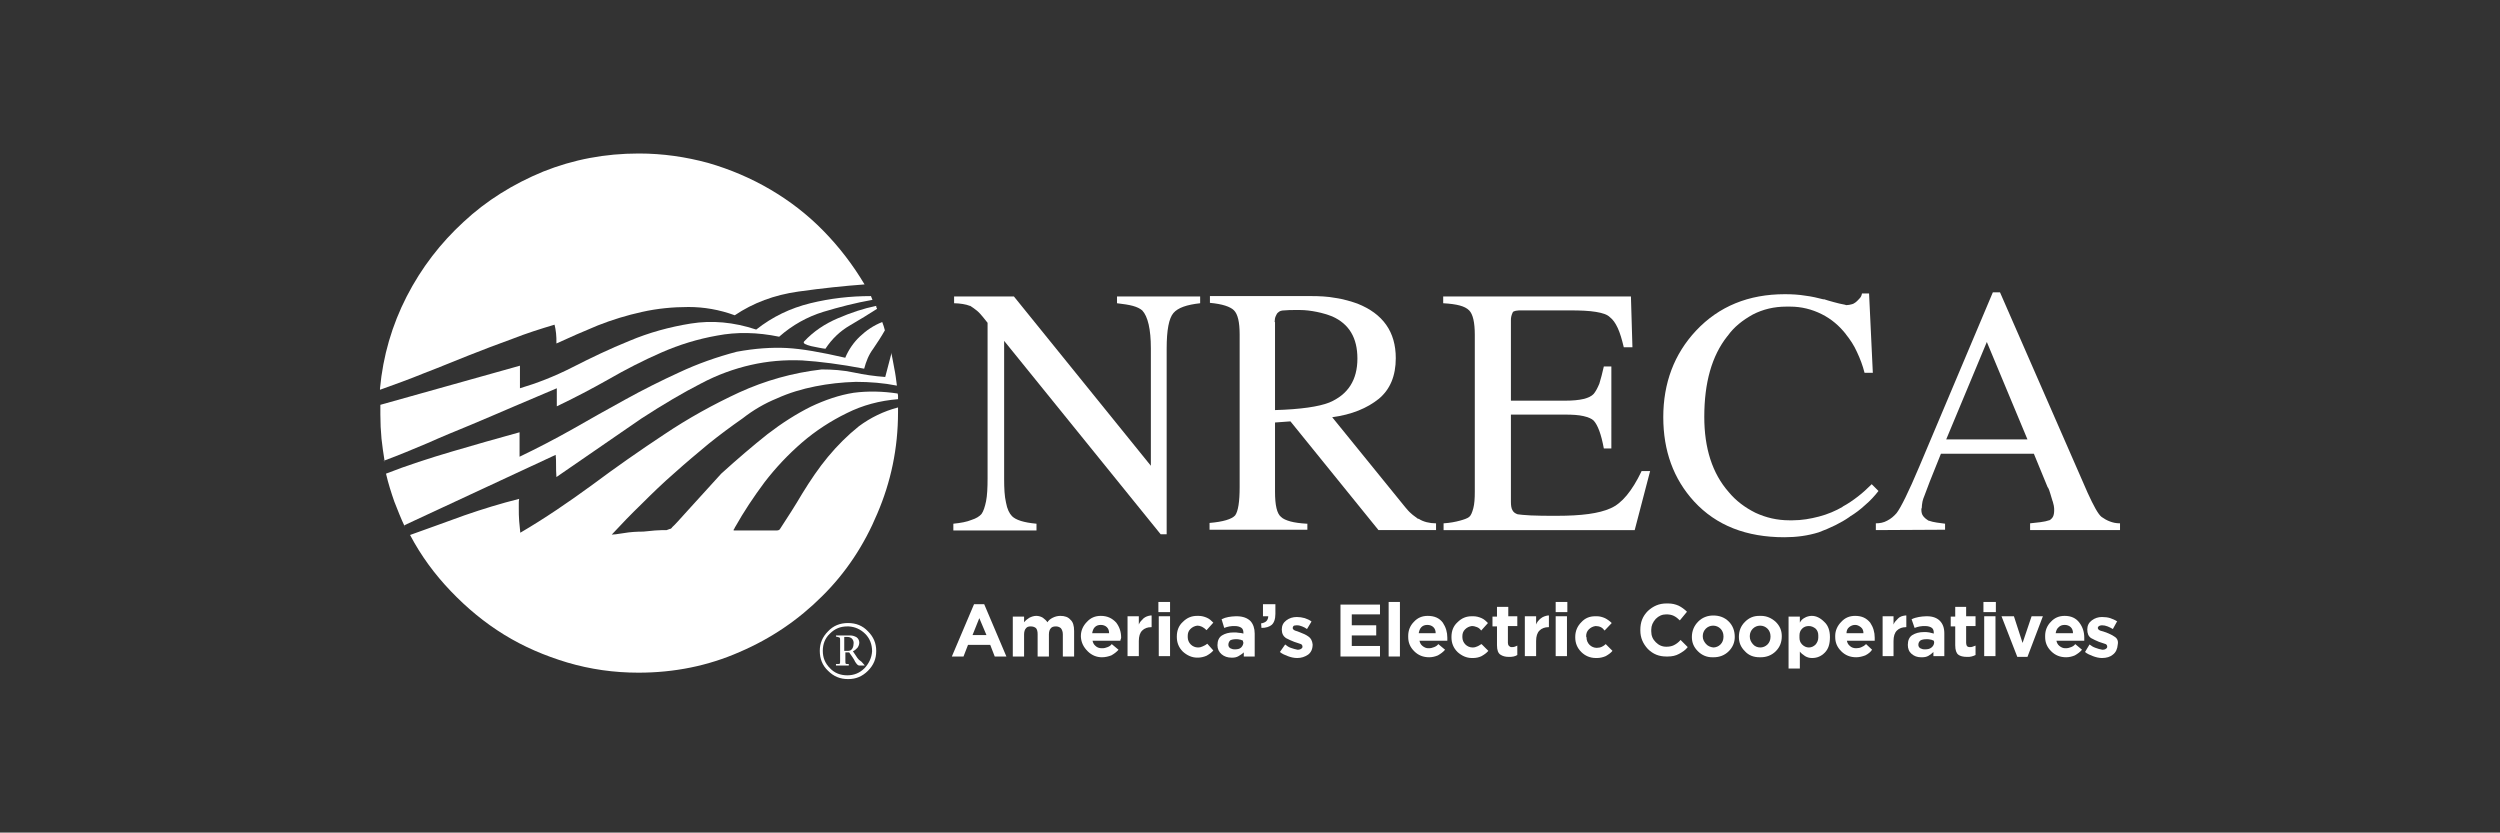 <?xml version="1.0" encoding="utf-8"?>
<!-- Generator: Adobe Illustrator 26.5.0, SVG Export Plug-In . SVG Version: 6.00 Build 0)  -->
<svg version="1.1" id="Layer_1" xmlns="http://www.w3.org/2000/svg" xmlns:xlink="http://www.w3.org/1999/xlink" x="0px" y="0px"
	 viewBox="0 0 664.5 221.3" style="enable-background:new 0 0 664.5 221.3;" xml:space="preserve">
<rect x="0" y="0" width="664.5" height="221.3" fill="#333333" stroke="none"/>
<style type="text/css">
	.st0{fill:#FFFFFF;}
</style>
<g>
	<path class="st0" d="M292.6,163.7c-1.5,0-2.7,0.5-3.7,1.6c-1,1-1.6,2.3-1.6,3.7c0,0.1,0,0.2,0,0.3c0.1,1.5,0.7,2.7,1.8,3.8
		c1.1,1.1,2.4,1.6,3.8,1.6c0.9,0,1.7-0.2,2.5-0.5c0.7-0.4,1.4-0.9,1.9-1.5l-1.8-1.5c-0.3,0.4-0.6,0.6-1.1,0.8
		c-0.5,0.2-0.9,0.3-1.4,0.3h-0.1h-0.1c-0.6,0-1.2-0.2-1.6-0.6c-0.5-0.4-0.7-0.9-0.8-1.4h7.4c0-0.2,0-0.3,0.1-0.4
		c0-0.1,0.1-0.2,0.1-0.4c0-1.5-0.4-2.8-1.3-4C295.6,164.3,294.3,163.7,292.6,163.7z M290.3,168.3c0.1-0.6,0.3-1.2,0.7-1.6
		c0.4-0.4,0.9-0.6,1.6-0.6c0.6,0,1.2,0.2,1.6,0.6c0.4,0.4,0.6,0.9,0.6,1.6H290.3z"/>
	<path class="st0" d="M548.8,163.7c-1.5,0-2.7,0.5-3.7,1.6c-1,1-1.5,2.3-1.5,3.7c0,0.1,0,0.2,0,0.3c0,1.5,0.5,2.7,1.6,3.8
		s2.4,1.6,4,1.6c0.8,0,1.6-0.2,2.3-0.5c0.7-0.4,1.4-0.9,1.9-1.5l-1.8-1.5c-0.3,0.4-0.6,0.6-1.1,0.8c-0.5,0.2-0.9,0.3-1.4,0.3H549
		h-0.1c-0.5,0-1-0.2-1.5-0.6s-0.7-0.9-0.8-1.4h7.4c0-0.2,0-0.3,0-0.4s0-0.2,0-0.4c0-1.5-0.4-2.8-1.3-4
		C551.8,164.3,550.5,163.7,548.8,163.7z M546.4,168.3c0.1-0.6,0.3-1.2,0.8-1.6c0.4-0.4,0.9-0.6,1.6-0.6c0.6,0,1.2,0.2,1.6,0.6
		c0.4,0.4,0.6,0.9,0.6,1.6H546.4z"/>
	<path class="st0" d="M281.8,163.7c-0.7,0-1.4,0.2-2,0.5s-1.1,0.7-1.4,1.2c-0.3-0.5-0.7-0.8-1.2-1.2c-0.5-0.3-1.1-0.5-1.7-0.5h-0.1
		c-0.6,0-1.2,0.2-1.8,0.5c-0.5,0.3-1,0.7-1.4,1.2v-1.5h-3v10.6h3v-5.9c0-0.7,0.2-1.3,0.5-1.6c0.3-0.4,0.7-0.5,1.3-0.5
		c0.6,0,1.1,0.2,1.4,0.5c0.3,0.4,0.4,0.9,0.4,1.6v5.9h3v-5.9c0-0.7,0.2-1.3,0.5-1.6c0.3-0.4,0.8-0.5,1.4-0.5c0.5,0,1,0.2,1.3,0.5
		c0.3,0.4,0.5,0.9,0.5,1.6v5.9h3v-6.8c0-1.4-0.3-2.4-1-3C283.9,164,283,163.7,281.8,163.7z"/>
	<path class="st0" d="M258.9,160.6l-5.9,13.9h3.1l1.2-3.1h5.9l1.2,3.1h3.1l-5.9-13.9H258.9z M258.5,168.8l1.8-4.5l1.9,4.5H258.5z"/>
	<path class="st0" d="M315.7,169c0-0.7,0.2-1.3,0.7-1.8s1.1-0.8,1.8-0.9c0.5,0,0.9,0.1,1.3,0.3c0.4,0.2,0.8,0.5,1.2,0.9l1.8-2
		c-0.5-0.5-1-1-1.7-1.3s-1.4-0.5-2.2-0.5c-0.1,0-0.2,0-0.3,0h-0.1c-1.5,0-2.7,0.5-3.8,1.6c-1.1,1-1.6,2.3-1.6,3.9v0.1
		c0,1.5,0.5,2.8,1.6,3.9c1.1,1,2.4,1.6,3.8,1.6h0.1h0.1c0.8,0,1.6-0.2,2.3-0.5c0.7-0.4,1.3-0.8,1.8-1.4l-1.6-1.8
		c-0.4,0.3-0.7,0.5-1.2,0.7c-0.4,0.2-0.8,0.3-1.3,0.3c-0.7,0-1.4-0.3-1.9-0.8s-0.8-1.2-0.8-1.9C315.7,169.3,315.7,169.2,315.7,169
		L315.7,169L315.7,169z"/>
	<path class="st0" d="M303.9,164.4c-0.5,0.5-1,1-1.2,1.6v-2.2h-3v10.6h3v-4c0-1.3,0.3-2.2,0.9-2.8s1.4-0.9,2.4-0.9h0.1v-3.1
		c-0.1,0-0.2,0-0.3,0C305.1,163.7,304.5,163.9,303.9,164.4z"/>
	<path class="st0" d="M562,169.2c-0.7-0.5-1.5-0.8-2.2-1.1c-0.6-0.2-1.2-0.4-1.6-0.5c-0.4-0.2-0.6-0.4-0.6-0.7
		c0-0.2,0.1-0.3,0.3-0.5c0.2-0.1,0.5-0.2,0.8-0.2c0.5,0,1,0.1,1.5,0.3s0.9,0.4,1.4,0.7l1.1-2h0.1c-0.6-0.4-1.3-0.7-1.9-0.9
		c-0.6-0.2-1.4-0.3-2.2-0.3c-1,0-1.9,0.3-2.7,0.9c-0.8,0.6-1.2,1.4-1.2,2.4c0,1.1,0.3,1.8,1,2.3c0.7,0.4,1.4,0.7,2.1,1
		c0.5,0.2,1,0.3,1.5,0.5c0.5,0.1,0.7,0.4,0.7,0.8c0,0.2-0.1,0.4-0.3,0.5c-0.2,0.2-0.5,0.3-1,0.3c-0.6-0.1-1.3-0.3-1.8-0.5
		c-0.6-0.2-1.1-0.5-1.6-0.9l-1.2,2c0.6,0.5,1.3,0.8,2.1,1.1c0.8,0.3,1.6,0.5,2.4,0.5c1.2,0,2.2-0.3,2.9-0.9c0.8-0.6,1.2-1.5,1.3-2.7
		C563.1,170.3,562.7,169.6,562,169.2z"/>
	<path class="st0" d="M318.8,78.8h-21.9v1.8c1.7,0.2,3.1,0.4,4.2,0.7s1.9,0.7,2.5,1.2c1.5,1.6,2.3,5,2.3,10.1v31.2l-36.4-45h-15.9
		v1.8h0.1c0.7,0,1.5,0.1,2.2,0.2c0.7,0.1,1.4,0.3,1.9,0.5h0.1c0.6,0.4,1.2,0.8,1.8,1.3c0.6,0.5,1.1,1.1,1.6,1.7l1.2,1.5v41.3
		c0,2.5-0.1,4.6-0.4,6.1s-0.7,2.7-1.2,3.4c-0.5,0.6-1.4,1.2-2.7,1.6c-1.2,0.5-2.8,0.8-4.8,1v1.8h22.1v-1.8c-3.4-0.3-5.5-1-6.5-2
		c-0.7-0.7-1.3-1.9-1.6-3.6c-0.4-1.7-0.5-3.8-0.5-6.3V90.6l41.6,51.4h1.6V92.6c0-4.9,0.6-8,1.8-9.4c1.2-1.4,3.5-2.2,7.1-2.6v-1.8
		H318.8z"/>
	<rect x="307.9" y="160" class="st0" width="3.1" height="2.7"/>
	<rect x="308" y="163.8" class="st0" width="3" height="10.6"/>
	<path class="st0" d="M102,122.3l0.1,0.4C102.2,122.5,102.1,122.4,102,122.3C102.1,122.2,102.1,122.3,102,122.3z"/>
	<path class="st0" d="M125.2,112.9c3.9-1.6,7.7-3.3,11.5-4.9c3.8-1.6,7.6-3.2,11.3-4.8c0,0.7,0,1.5,0,2.2s0,1.6,0,2.6
		c4.6-2.2,9.2-4.6,13.8-7.2c4.5-2.6,9.2-5,14-7.1c4.8-2.1,9.7-3.6,14.8-4.5c5.2-1,10.7-0.9,16.5,0.3c3.5-3.1,7.5-5.3,11.7-6.6
		c4.3-1.3,8.6-2.4,13.1-3.2l-0.4-1c-5.5,0-10.8,0.6-16.1,1.9c-5.3,1.3-10.1,3.6-14.4,7c-6-2-11.8-2.5-17.4-1.6
		c-5.6,0.9-11.1,2.4-16.3,4.6c-5.2,2.1-10.2,4.5-15.1,7c-4.9,2.5-9.6,4.3-14,5.6c0-1,0-2,0-3.1s0-2,0-2.9l-37.1,10.4
		c0,0.5,0,0.9,0,1.3c0,0.4,0,0.8,0,1.2v0.1c0,2.2,0.1,4.3,0.3,6.4c0.2,1.9,0.5,3.9,0.8,5.8c3.8-1.4,7.6-3,11.4-4.6
		C117.4,116.1,121.3,114.5,125.2,112.9z"/>
	<path class="st0" d="M124.5,94.5c3.8-1.5,7.7-3,11.6-4.4c3.8-1.5,7.6-2.7,11.3-3.8c0.2,0.7,0.3,1.5,0.4,2.3
		c0.1,0.8,0.1,1.7,0.1,2.6v0.1c3.5-1.6,7.1-3.2,11-4.8c3.8-1.5,7.7-2.7,11.8-3.6c4-0.9,8.2-1.3,12.3-1.3s8.2,0.7,12.3,2.2
		c4.9-3.3,10.5-5.4,16.9-6.3c6.4-0.9,12.2-1.5,17.6-1.9c-3.1-5.2-6.7-9.9-10.9-14.2c-4.3-4.4-9-8-14.1-11s-10.7-5.4-16.6-7.1
		c-5.9-1.6-12-2.5-18.4-2.5c-9,0-17.4,1.6-25.4,4.8c-8,3.3-15.1,7.7-21.2,13.4c-6.1,5.6-11.2,12.2-15.1,19.8s-6.3,15.8-7.1,24.5v0.3
		c3.9-1.4,7.8-2.8,11.7-4.4C116.9,97.6,120.7,96,124.5,94.5z"/>
	<path class="st0" d="M213.7,90.8c-0.3,0.5,0.4,0.8,1.9,1.2c1.5,0.3,2.8,0.6,3.8,0.7c1.7-2.6,3.9-4.7,6.5-6.2s5-3,7.2-4.4
		c0-0.1,0-0.2-0.1-0.3s-0.1-0.3-0.1-0.5c-3.4,0.7-6.7,1.8-10.2,3.3C219.2,86.1,216.2,88.1,213.7,90.8z"/>
	<path class="st0" d="M147.7,120.9c0.1,0.9,0.1,1.8,0.1,2.7s0,1.9,0.1,3.2l22.5-15.5c6-3.9,11.3-7,15.8-9.3c4.5-2.4,9-4,13.4-5
		s8.9-1.4,13.6-1.2c4.7,0.3,10.2,1,16.5,2.2c0.5-1.9,1.2-3.7,2.4-5.3c1.1-1.6,2.2-3.3,3.1-4.9c-0.2-0.7-0.4-1.5-0.7-2.2
		c-2.3,0.9-4.2,2.2-5.9,3.8c-1.7,1.6-3,3.5-3.9,5.6v0.1c-6.5-1.5-11.7-2.4-15.6-2.6c-4-0.2-8.4,0.1-13.3,1
		c-5.3,1.4-10.4,3.2-15.3,5.5c-4.8,2.2-9.6,4.6-14.3,7.2c-4.7,2.6-9.4,5.2-13.9,7.8c-4.6,2.6-9.4,5.1-14.2,7.4v-6.5
		c-5.8,1.6-11.8,3.3-17.9,5.1s-12,3.7-17.6,5.9c0.6,2.6,1.4,5.1,2.2,7.4c0.9,2.3,1.8,4.6,2.8,6.7l-0.1-0.4L147.7,120.9z"/>
	<path class="st0" d="M347.3,139.2c-1.7-0.1-3.2-0.3-4.3-0.6c-1.1-0.3-2-0.7-2.5-1.2c-1.1-0.9-1.6-3.1-1.6-6.7v-18.4l4.1-0.3
		l23.4,28.9h15.3v-1.8h-0.1c-0.8,0-1.6-0.1-2.4-0.3s-1.5-0.5-2.1-0.9h-0.2c-0.6-0.5-1.3-0.9-1.8-1.4c-0.6-0.5-1.1-1.1-1.6-1.7
		l-19.4-23.9c5.2-0.7,9.3-2.4,12.4-4.9c3-2.5,4.5-6.1,4.5-10.8c0-7-3.4-11.8-10.2-14.5l0.3,0.1c-2-0.7-4-1.3-6.1-1.6
		c-2.1-0.4-4.3-0.5-6.5-0.5c-0.2,0-0.4,0-0.5,0c-0.2,0-0.4,0-0.5,0h-25.9v1.8c3.3,0.3,5.4,1,6.4,2s1.5,3.1,1.5,6.4v40.6
		c0,3.9-0.4,6.4-1.2,7.5c-0.9,1-3.2,1.7-6.8,2v1.8h26v-1.6H347.3z M338.8,85.6c0-0.6,0.1-1.2,0.3-1.6c0.2-0.5,0.4-0.8,0.7-1
		c0.3-0.3,0.8-0.5,1.6-0.5c0.8-0.1,1.9-0.1,3.3-0.1c0.1,0,0.3,0,0.4,0c0.2,0,0.3,0,0.4,0c1.5,0,3,0.2,4.5,0.5s2.8,0.7,4.1,1.2
		c4.5,2,6.7,5.7,6.7,11.2c0,5.7-2.5,9.6-7.5,11.7c-2.8,1.1-7.6,1.8-14.4,2V85.6H338.8z"/>
	<path class="st0" d="M227.9,174.9l-1.2-1.8c0.5-0.2,0.8-0.5,1.2-0.9c0.3-0.4,0.5-0.9,0.5-1.4c0-0.6-0.3-1.1-0.7-1.4
		c-0.5-0.3-1.1-0.5-1.7-0.5h-3.8v0.3c0.5,0.1,0.9,0.2,1,0.3s0.1,0.4,0.1,0.8v5.3c0,0.5,0,0.7-0.1,0.8c-0.1,0.1-0.4,0.1-1,0.1v0.4
		h3.4v-0.4c-0.5,0-0.7,0-0.8-0.1c-0.1-0.1-0.1-0.4-0.1-0.8v-2.2h1c0.7,1,1.3,1.8,1.6,2.5c0.4,0.6,0.7,1,1.1,1h1.4v-0.1
		c-0.3-0.3-0.5-0.6-0.8-0.9C228.4,175.5,228.1,175.2,227.9,174.9z M225.4,173h-1v-3.7h0.8c0.5,0,0.8,0.1,1.2,0.4
		c0.3,0.3,0.5,0.7,0.5,1.2s-0.1,1-0.3,1.4C226.3,172.8,226,173,225.4,173z"/>
	<path class="st0" d="M225.4,165.6c-2.1,0-3.9,0.7-5.3,2.2c-1.5,1.5-2.2,3.2-2.2,5.2c0,2.1,0.7,3.9,2.2,5.3c1.5,1.5,3.2,2.2,5.3,2.2
		h0.1c2,0,3.7-0.7,5.2-2.2s2.2-3.2,2.2-5.2V173c0-2-0.7-3.7-2.2-5.2C229.3,166.3,227.5,165.6,225.4,165.6z M229.8,177.6
		c-1.3,1.3-2.8,1.9-4.6,1.9c-1.8,0-3.4-0.6-4.6-1.9c-1.3-1.3-1.9-2.8-1.9-4.6c0-1.8,0.6-3.4,1.9-4.6c1.3-1.3,2.8-1.9,4.6-1.9
		c0.1,0,0.2,0,0.2,0s0.1,0,0.2,0c1.7,0.1,3.2,0.8,4.4,2c1.2,1.2,1.8,2.8,1.8,4.6C231.7,174.8,231,176.3,229.8,177.6z"/>
	<path class="st0" d="M560.8,138.6c-0.8-0.3-1.5-0.7-2.2-1.2c-0.9-0.7-2.1-2.9-3.7-6.4l-23.3-53.3h-1.9l-19.5,46.2
		c-2.9,6.9-5,11.1-6.1,12.5c-0.7,0.8-1.5,1.5-2.5,2c-0.9,0.5-1.9,0.7-3,0.7v1.8l18.4-0.1v-1.6c-0.7-0.1-1.5-0.2-2.2-0.3
		c-0.8-0.1-1.5-0.3-2.1-0.5h-0.1c-0.5-0.3-1-0.7-1.4-1.2s-0.5-1.1-0.5-1.8c0-0.1,0-0.2,0-0.2s0-0.1,0.1-0.1c0-0.6,0.1-1.2,0.2-1.8
		c0.1-0.5,0.3-1,0.5-1.5c0.5-1.4,1.9-5.1,4.4-11.2h24.7l3.7,9v-0.1c0.3,0.5,0.5,1.1,0.7,1.8c0.2,0.6,0.4,1.3,0.6,2v-0.1
		c0.1,0.4,0.2,0.8,0.3,1.2c0.1,0.5,0.1,0.9,0.1,1.2c0,0.7-0.1,1.3-0.3,1.7s-0.5,0.7-0.8,0.9h0.1c-0.9,0.3-1.8,0.5-2.7,0.6
		s-1.8,0.2-2.7,0.3v1.8h23.9v-1.8C562.4,139.1,561.6,138.9,560.8,138.6z M517.3,116.8l10.8-25.9l10.8,25.9H517.3z"/>
	<path class="st0" d="M138.2,132.6v0.1l0,0V132.6z"/>
	<path class="st0" d="M226.9,104.4c-3.8,0.6-7.6,1.9-11.4,3.7c-3.8,1.9-7.6,4.3-11.5,7.3c-3.9,3.1-8,6.6-12.3,10.5
		c-4,4.4-7,7.7-9,9.9s-3.3,3.7-4,4.3c-0.2,0.3-0.4,0.5-0.7,0.5c-0.3,0.1-0.5,0.2-0.8,0.3c-0.7,0-1.8,0-3.1,0.1
		c-1.3,0.1-2.3,0.2-3.1,0.3c-1.7,0-3.5,0.1-5.2,0.4c-1.8,0.3-2.8,0.4-3.2,0.4c2.5-2.7,5.2-5.5,8-8.2c2.8-2.8,5.7-5.6,8.7-8.2
		c3-2.7,6-5.2,9-7.7c3.1-2.5,6.1-4.7,9.1-6.8c2.8-2.2,5.9-4,9.1-5.3c3.3-1.5,6.7-2.5,10.2-3.2s7.1-1.1,10.8-1.2
		c3.7,0,7.4,0.3,10.9,1c-0.2-1.6-0.4-3.2-0.7-4.6c-0.3-1.5-0.5-2.9-0.8-4.2v0.4l-1.6,6.1c-2.8-0.2-5.6-0.6-8.4-1.2
		c-2.8-0.6-5.6-0.8-8.5-0.8c-7.8,0.9-15.1,3-21.9,6.1c-6.9,3.2-13.6,6.9-20,11.2c-6.5,4.3-12.8,8.7-19.1,13.4
		c-6.3,4.6-12.6,8.9-19.1,12.7c-0.1-0.9-0.2-1.9-0.3-3.1c-0.1-1.1-0.1-2.3-0.1-3.5c0-0.4,0-0.8,0-1.2s0-0.8,0.1-1.2
		c-4.8,1.2-9.7,2.7-14.6,4.4c-4.9,1.8-9.7,3.5-14.4,5.2c2.9,5.5,6.5,10.4,10.8,14.9s9,8.4,14.2,11.6c5.2,3.2,10.8,5.6,16.8,7.4
		c6.1,1.8,12.4,2.7,18.9,2.7c9.5,0,18.5-1.8,26.9-5.5c8.4-3.6,15.7-8.6,21.9-14.8c6.3-6.2,11.2-13.6,14.7-22
		c3.6-8.4,5.5-17.3,5.5-26.9c0-0.2,0-0.4,0-0.6c0-0.2,0-0.5,0-0.7c-3.8,1-7.3,2.7-10.4,5c-3,2.4-5.7,5.1-8.2,8.1s-4.7,6.3-6.8,9.7
		c-2,3.4-4,6.5-5.9,9.4c-0.1,0.2-0.2,0.3-0.4,0.4c-0.2,0.1-0.4,0.1-0.7,0.1c-1.1,0-2.2,0-3.3,0s-2.1,0-2.8,0H195
		c0-0.2,0-0.3,0.1-0.4c0.1-0.1,0.2-0.2,0.2-0.3s0.1-0.2,0.1-0.3v0.1c2.3-4.1,4.9-8,7.8-11.9c3-3.9,6.3-7.4,10-10.6
		c3.6-3.1,7.6-5.7,11.9-7.8c4.2-2.1,8.7-3.3,13.6-3.7c0-0.3,0-0.5,0-0.7s0-0.5-0.1-0.8C234.7,104,230.7,103.9,226.9,104.4z"/>
	<path class="st0" d="M347.8,169.2c-0.7-0.5-1.4-0.8-2.2-1.1c-0.5-0.2-1-0.4-1.4-0.5c-0.4-0.2-0.6-0.4-0.6-0.7
		c0-0.2,0.1-0.3,0.2-0.5c0.1-0.1,0.4-0.2,0.9-0.2s0.9,0.1,1.4,0.3s0.9,0.4,1.3,0.7l1.2-2c-0.5-0.4-1.2-0.7-1.8-0.9
		c-0.7-0.2-1.4-0.3-2.1-0.3c-1.1,0-2,0.3-2.8,0.9c-0.8,0.6-1.2,1.4-1.2,2.4c0,1.1,0.4,1.8,1.1,2.3c0.7,0.4,1.5,0.7,2.2,1
		c0.5,0.2,1,0.3,1.5,0.5c0.5,0.1,0.7,0.4,0.7,0.8c0,0.2-0.1,0.4-0.3,0.5c-0.2,0.2-0.6,0.3-1,0.3c-0.6-0.1-1.2-0.3-1.8-0.5
		c-0.6-0.2-1-0.5-1.5-0.9l-1.4,2c0.6,0.5,1.3,0.8,2.1,1.1c0.8,0.3,1.6,0.5,2.5,0.5c1.1,0,2-0.3,2.9-0.9c0.8-0.6,1.2-1.5,1.2-2.7
		C348.8,170.3,348.4,169.6,347.8,169.2z"/>
	<rect x="527.2" y="160" class="st0" width="3.3" height="2.7"/>
	<path class="st0" d="M455.4,163.6c-1.5,0-2.9,0.5-4,1.6s-1.7,2.5-1.7,4.1c0,1.5,0.5,2.7,1.6,3.8s2.4,1.6,3.8,1.6c0.1,0,0.2,0,0.3,0
		h0.1c1.5,0,2.9-0.5,4-1.6c1.1-1.1,1.6-2.4,1.6-3.8c0-1.6-0.5-3-1.6-4.1C458.4,164.1,457,163.6,455.4,163.6z M458.1,169.3
		L458.1,169.3c0,0.8-0.3,1.5-0.8,2s-1.2,0.8-1.9,0.8c-0.8-0.1-1.5-0.4-2-1s-0.8-1.2-0.8-1.9v-0.1V169c0-0.7,0.3-1.4,0.8-1.9
		s1.2-0.8,1.9-0.8h0.1c0.7,0,1.4,0.3,1.9,0.8s0.8,1.2,0.8,2V169.3z"/>
	<rect x="527.4" y="163.8" class="st0" width="3" height="10.6"/>
	<path class="st0" d="M444.9,171.5c-0.6,0.3-1.3,0.4-2,0.4c-1.1,0-2-0.4-2.8-1.2c-0.8-0.8-1.2-1.7-1.2-2.9v-0.1c0-0.1,0-0.2,0-0.3
		c0-1.1,0.4-2,1.2-2.9c0.8-0.8,1.7-1.2,2.8-1.2c0.7,0,1.4,0.1,2,0.4c0.6,0.3,1.1,0.7,1.6,1.2l1.9-2.3c-0.6-0.6-1.4-1.2-2.2-1.6
		c-0.9-0.4-1.8-0.6-2.8-0.6c-0.1,0-0.2,0-0.3,0H443h-0.1c-1.9,0-3.5,0.7-4.9,2c-1.4,1.4-2,3-2,5v0.1v0.1c0,1.9,0.7,3.5,2,4.9
		c1.4,1.4,3,2,4.9,2h0.1c0.1,0,0.2,0,0.3,0c1.1,0,2.1-0.2,3-0.7s1.7-1,2.3-1.8l-1.9-1.9C446.1,170.8,445.5,171.2,444.9,171.5z"/>
	<path class="st0" d="M436.3,125.3c-2.5,5.2-5.2,8.5-8.2,9.8c-3.1,1.4-7.8,2-14.2,2c-2.9,0-5.2,0-7-0.1s-2.9-0.2-3.5-0.3
		c-0.6-0.2-1.1-0.5-1.4-1.1c-0.3-0.5-0.4-1.3-0.4-2.2v-23.2H416c2,0,3.6,0.1,4.9,0.4c1.3,0.3,2.2,0.7,2.7,1.2c1.1,1.2,2,3.6,2.7,7.4
		h2V97.4h-2c-0.4,1.8-0.8,3.3-1.2,4.6c-0.5,1.2-1,2.1-1.5,2.7c-1.1,1.2-3.6,1.8-7.6,1.8h-14.4V85.6c0-0.1,0-0.2,0-0.2s0-0.1,0-0.2
		c0-0.4,0-0.7,0.1-1.1c0.1-0.4,0.2-0.7,0.4-1.1c0.1-0.2,0.4-0.3,0.8-0.4c0.5-0.1,1-0.1,1.6-0.1h12.8c2.8,0,5.1,0.1,6.9,0.4
		c1.8,0.3,3,0.7,3.7,1.4c0.8,0.6,1.5,1.6,2.1,2.9c0.6,1.3,1.1,3,1.6,5.1h2.3l-0.4-13.5h-49.9v1.8c1.8,0.1,3.3,0.3,4.4,0.6
		s1.9,0.7,2.5,1.3c1,1,1.5,3.2,1.5,6.5v41.7c0,1.8-0.1,3.3-0.4,4.4c-0.3,1.1-0.6,1.9-1.1,2.3c-0.5,0.4-1.4,0.7-2.5,1
		s-2.6,0.6-4.3,0.7v1.8h50.8l4.1-15.7h-2.3V125.3z"/>
	<path class="st0" d="M468.1,163.7h-0.2c-0.1,0-0.2,0-0.3,0c-1.5,0-2.7,0.5-3.8,1.6c-1.1,1.1-1.6,2.4-1.6,4c0,1.5,0.5,2.7,1.6,3.8
		c1,1.1,2.3,1.6,3.9,1.6h0.1h0.1h0.1c1.5,0,2.9-0.5,4-1.6s1.6-2.4,1.6-4c0-1.5-0.5-2.7-1.6-3.8C470.9,164.3,469.6,163.7,468.1,163.7
		z M470.6,169.3L470.6,169.3c0,0.8-0.3,1.5-0.8,2s-1.2,0.8-1.9,0.8c-0.8,0-1.5-0.3-2-0.9c-0.5-0.6-0.8-1.2-0.8-2v-0.1V169
		c0-0.7,0.3-1.4,0.8-1.9s1.2-0.8,1.9-0.8h0.1c0.7,0,1.4,0.3,1.9,0.8s0.8,1.2,0.8,2V169.3z"/>
	<path class="st0" d="M512.2,163.8L512.2,163.8H512c-0.7,0-1.4,0.1-2,0.2c-0.6,0.1-1.3,0.3-1.9,0.6l0.8,2.3c0.5-0.2,0.9-0.3,1.4-0.4
		c0.5-0.1,1-0.1,1.4-0.1c0.8,0,1.4,0.2,1.8,0.5s0.5,0.8,0.5,1.4v0.1c-0.4-0.1-0.8-0.2-1.2-0.3c-0.5-0.1-0.9-0.1-1.4-0.1
		c-1.3,0-2.3,0.3-3.1,0.8c-0.8,0.5-1.2,1.4-1.2,2.6c0,1,0.3,1.8,1,2.4c0.7,0.6,1.5,0.9,2.5,0.9c0.1,0,0.2,0,0.3,0
		c0.6,0,1.2-0.1,1.7-0.4c0.5-0.3,0.9-0.6,1.3-1v1.1h2.9v-6.1c0-1.4-0.4-2.5-1.2-3.3C514.9,164.3,513.8,163.8,512.2,163.8z
		 M514.1,170.7c0,0.5-0.2,1-0.7,1.4s-1,0.5-1.8,0.5c-0.5,0-0.8-0.1-1.2-0.3c-0.3-0.2-0.5-0.5-0.5-0.9c0-0.5,0.2-0.9,0.6-1.2
		c0.4-0.2,0.9-0.3,1.6-0.3c0.4,0,0.7,0,1,0.1c0.3,0,0.6,0.2,0.9,0.3L514.1,170.7L514.1,170.7z"/>
	<path class="st0" d="M493.1,163.7c-1.5,0-2.7,0.5-3.7,1.6c-1,1-1.6,2.3-1.6,3.7c0,0.1,0,0.2,0,0.3c0,1.5,0.5,2.7,1.6,3.8
		c1.1,1.1,2.4,1.6,4,1.6c0.8,0,1.6-0.2,2.4-0.5c0.8-0.4,1.4-0.9,1.8-1.5l-1.6-1.5c-0.4,0.4-0.7,0.6-1.2,0.8
		c-0.4,0.2-0.9,0.3-1.4,0.3h-0.1c-0.6,0-1.2-0.2-1.6-0.6c-0.5-0.4-0.7-0.9-0.8-1.4h7.4c0-0.2,0-0.3,0-0.4s0-0.2,0-0.4
		c0-1.5-0.4-2.8-1.2-4C496.1,164.3,494.9,163.7,493.1,163.7z M490.8,168.3c0-0.6,0.2-1.2,0.7-1.6c0.5-0.4,1-0.6,1.6-0.6
		c0.5,0,1,0.2,1.5,0.6c0.5,0.4,0.7,0.9,0.7,1.6H490.8z"/>
	<path class="st0" d="M421.6,169.2v-0.1c0-0.7,0.2-1.3,0.7-1.8s1.1-0.8,1.8-0.9c0.5,0,1,0.1,1.4,0.3c0.4,0.2,0.7,0.5,1,0.9l1.9-2
		c-0.5-0.5-1.2-1-1.8-1.3c-0.7-0.3-1.4-0.5-2.1-0.5c-0.1,0-0.2,0-0.3,0h-0.1H424c-1.5,0-2.7,0.5-3.7,1.6c-1,1-1.6,2.3-1.6,3.9v0.1
		c0,1.5,0.5,2.8,1.6,3.9c1,1,2.3,1.6,3.9,1.6c0.1,0,0.2,0,0.3,0c0.8,0,1.6-0.2,2.3-0.5c0.7-0.4,1.3-0.8,1.8-1.4l-1.8-1.8
		c-0.3,0.3-0.6,0.5-1,0.7c-0.4,0.2-0.9,0.3-1.4,0.3c-0.7,0-1.4-0.3-1.9-0.8s-0.8-1.2-0.8-1.9v-0.1L421.6,169.2L421.6,169.2z"/>
	<path class="st0" d="M481.6,163.7h-0.1c-0.6,0-1.3,0.2-1.8,0.5c-0.6,0.3-1,0.7-1.3,1.3v-1.6h-3v13.8h3v-4.5
		c0.4,0.5,0.8,0.8,1.4,1.2c0.5,0.3,1.1,0.5,1.8,0.5h0.1c1.3,0,2.4-0.5,3.3-1.4c1-1,1.4-2.3,1.4-4.2c0-1.7-0.5-3.1-1.5-4
		C483.8,164.2,482.7,163.7,481.6,163.7z M483.3,169.2c0,0.1,0,0.2,0,0.3c0,0.7-0.3,1.3-0.7,1.8c-0.5,0.5-1.1,0.8-1.8,0.8
		c-0.7,0-1.3-0.3-1.8-0.8s-0.7-1.1-0.7-1.8c0-0.1,0-0.2,0-0.3s0-0.2,0-0.3c0-0.7,0.2-1.3,0.7-1.8s1.1-0.7,1.8-0.7
		c0.7,0,1.3,0.3,1.8,0.7c0.5,0.5,0.7,1.1,0.7,1.8C483.3,169,483.3,169.1,483.3,169.2z"/>
	<path class="st0" d="M522.7,161.3h-3v2.6h-1.2v2.6h1.2v5c0,1.3,0.3,2.1,0.8,2.5c0.5,0.4,1.3,0.6,2.3,0.6c0.5,0,0.9,0,1.2-0.1
		c0.4-0.1,0.7-0.2,1.1-0.4v-2.5c-0.3,0.1-0.5,0.2-0.8,0.3c-0.2,0.1-0.5,0.1-0.7,0.1c-0.4,0-0.6-0.1-0.8-0.3
		c-0.1-0.2-0.2-0.5-0.2-0.8v-4.5h2.5v-2.6h-2.5v-2.5H522.7z"/>
	<path class="st0" d="M491.6,137.4l0.1-0.1c1.5-0.9,2.8-1.9,4.1-3.1c1.3-1.1,2.5-2.4,3.5-3.7l-1.8-1.8c-1.2,1.2-2.4,2.3-3.7,3.3
		c-1.3,1-2.6,1.9-4.1,2.7h0.1c-1.9,1.1-4,2-6.3,2.6s-4.6,1-7,1c-0.1,0-0.2,0-0.3,0c-0.1,0-0.2,0-0.3,0c-0.1,0-0.2,0-0.3,0
		c-3.2,0-6.2-0.7-9-2c-2.8-1.4-5.2-3.2-7.1-5.5c-4.4-5-6.5-11.7-6.5-20c0-9.1,2-16.2,6.1-21.4l0.1-0.1c1.7-2.4,4-4.2,6.7-5.7
		c2.7-1.4,5.7-2.1,8.9-2.1c0.1,0,0.2,0,0.4,0c0.1,0,0.2,0,0.3,0c0.1,0,0.2,0,0.3,0c3,0,5.8,0.7,8.4,2s4.7,3.1,6.5,5.4l-0.1-0.1
		c1.2,1.5,2.2,3,3,4.8c0.8,1.7,1.5,3.5,2,5.5h2.2l-1-21.1h-1.9v0.1c-0.1,0.5-0.3,0.9-0.6,1.2c-0.3,0.4-0.7,0.7-1,1
		c-0.4,0.3-0.7,0.5-1.2,0.6c-0.4,0.1-0.8,0.2-1.3,0.2h-0.1l-0.3-0.1c-1-0.2-2-0.4-3-0.7s-1.9-0.5-2.7-0.8l0.1,0.1
		c-1.6-0.4-3.2-0.8-4.9-1c-1.8-0.3-3.6-0.4-5.5-0.4c-9.6,0-17.5,3.2-23.6,9.7c-5.8,6.2-8.7,13.9-8.7,23c0,8.9,2.7,16.4,8.2,22.4
		c5.9,6.4,13.9,9.5,24,9.5c3.2,0,6.2-0.4,9.1-1.3C486.6,140.3,489.3,139,491.6,137.4z"/>
	<path class="st0" d="M409.5,164.4c-0.6,0.5-1,1-1.2,1.6v-2.2h-3v10.6h3v-4c0-1.3,0.3-2.2,0.9-2.8s1.4-0.9,2.4-0.9h0.1v-3.1
		c-0.1,0-0.2,0-0.3,0C410.8,163.7,410.1,163.9,409.5,164.4z"/>
	<rect x="413.5" y="160" class="st0" width="3.1" height="2.7"/>
	<rect x="369.1" y="160" class="st0" width="3" height="14.5"/>
	<path class="st0" d="M504.5,164.4c-0.5,0.5-1,1-1.2,1.6v-2.2h-2.9v10.6h2.9v-4c0-1.3,0.3-2.2,0.9-2.8s1.4-0.9,2.4-0.9h0.1v-3.1
		c-0.1,0-0.2,0-0.3,0C505.6,163.7,505,163.9,504.5,164.4z"/>
	<path class="st0" d="M335.7,163.8h1.4c0,0.5-0.2,1-0.5,1.3s-0.8,0.5-1.4,0.6l0.1,1.2c1.2,0,2.1-0.3,2.7-0.8s1-1.5,1-2.9v-2.6h-3.3
		L335.7,163.8L335.7,163.8z"/>
	<polygon class="st0" points="537.6,170.9 535.3,163.8 532,163.8 536.2,174.6 538.9,174.6 543,163.8 540,163.8 	"/>
	<polygon class="st0" points="356.3,174.5 366.8,174.5 366.8,171.7 359.3,171.7 359.3,168.9 365.8,168.9 365.8,166.2 359.3,166.2 
		359.3,163.3 366.8,163.3 366.8,160.7 356.3,160.7 	"/>
	<path class="st0" d="M328.7,163.8h-0.1h-0.1c-0.7,0-1.4,0.1-2,0.2c-0.6,0.1-1.2,0.3-1.8,0.6l0.7,2.3c0.5-0.2,0.9-0.3,1.4-0.4
		c0.5-0.1,1-0.1,1.4-0.1c0.8,0,1.4,0.2,1.8,0.5s0.5,0.8,0.5,1.4v0.1c-0.4-0.1-0.8-0.2-1.2-0.2c-0.5-0.1-0.9-0.1-1.4-0.1
		c-1.3,0-2.3,0.3-3.1,0.8c-0.8,0.5-1.2,1.4-1.2,2.6c0,1,0.4,1.8,1.1,2.4c0.7,0.6,1.6,0.9,2.6,0.9c0.1,0,0.2,0,0.3,0
		c0.5,0,1.1-0.1,1.6-0.4c0.5-0.3,1-0.6,1.4-1v1.1h2.9v-6.1c0-1.4-0.4-2.5-1.1-3.3C331.6,164.3,330.4,163.8,328.7,163.8z
		 M330.5,170.7c0,0.5-0.2,1-0.6,1.4s-1,0.5-1.7,0.5c-0.5,0-0.8-0.1-1.2-0.3c-0.3-0.2-0.5-0.5-0.5-0.9c0-0.5,0.2-0.9,0.5-1.2
		c0.4-0.2,0.9-0.3,1.5-0.3h0.1c0.3,0,0.6,0,0.9,0.1c0.3,0,0.6,0.2,0.9,0.3v0.4H330.5z"/>
	<rect x="413.5" y="163.8" class="st0" width="3" height="10.6"/>
	<path class="st0" d="M392.7,171.8c-0.4,0.2-0.8,0.3-1.3,0.3c-0.7,0-1.4-0.3-1.9-0.8s-0.8-1.2-0.8-1.9v-0.1v-0.1v-0.1
		c0-0.7,0.2-1.3,0.7-1.8s1.1-0.8,1.8-0.9c0.5,0,0.9,0.1,1.4,0.3c0.5,0.2,0.8,0.5,1.1,0.9l1.8-2c-0.5-0.5-1-1-1.7-1.3
		s-1.4-0.5-2.2-0.5c-0.1,0-0.2,0-0.3,0h-0.1c-1.5,0-2.7,0.5-3.8,1.6c-1.1,1-1.6,2.3-1.6,3.9v0.1c0,1.5,0.5,2.8,1.6,3.9
		c1.1,1,2.4,1.6,3.8,1.6h0.1c0.1,0,0.2,0,0.3,0c0.8,0,1.6-0.2,2.2-0.5c0.7-0.4,1.3-0.8,1.8-1.4l-1.8-1.8
		C393.5,171.3,393.2,171.6,392.7,171.8z"/>
	<path class="st0" d="M400.9,161.3h-3v2.6h-1.2v2.6h1.2v5c0,1.3,0.3,2.1,0.9,2.5c0.6,0.4,1.3,0.6,2.2,0.6h0.1c0.4,0,0.7,0,1.2-0.1
		c0.4-0.1,0.7-0.2,1-0.4v-2.5c-0.2,0.1-0.4,0.2-0.7,0.3c-0.3,0.1-0.5,0.1-0.8,0.1s-0.5-0.1-0.7-0.3c-0.2-0.2-0.3-0.5-0.3-0.8v-4.5
		h2.5v-2.6h-2.4V161.3z"/>
	<path class="st0" d="M379.5,163.7c-1.5,0-2.7,0.5-3.7,1.6c-1,1-1.5,2.3-1.5,3.7c0,0.1,0,0.2,0,0.3c0,1.5,0.5,2.7,1.6,3.8
		c1.1,1.1,2.4,1.6,4,1.6c0.8,0,1.6-0.2,2.3-0.5c0.7-0.4,1.4-0.9,1.9-1.5l-1.8-1.5c-0.3,0.4-0.6,0.6-1.1,0.8
		c-0.5,0.2-0.9,0.3-1.4,0.3h-0.1h-0.1c-0.5,0-1-0.2-1.5-0.6s-0.7-0.9-0.8-1.4h7.4c0-0.2,0-0.3,0-0.4s0-0.2,0-0.4
		c0-1.5-0.4-2.8-1.2-4C382.6,164.3,381.3,163.7,379.5,163.7z M377.1,168.3c0.1-0.6,0.3-1.2,0.7-1.6c0.4-0.4,0.9-0.6,1.6-0.6
		c0.6,0,1.2,0.2,1.6,0.6c0.4,0.4,0.6,0.9,0.6,1.6H377.1z"/>
</g>
</svg>
